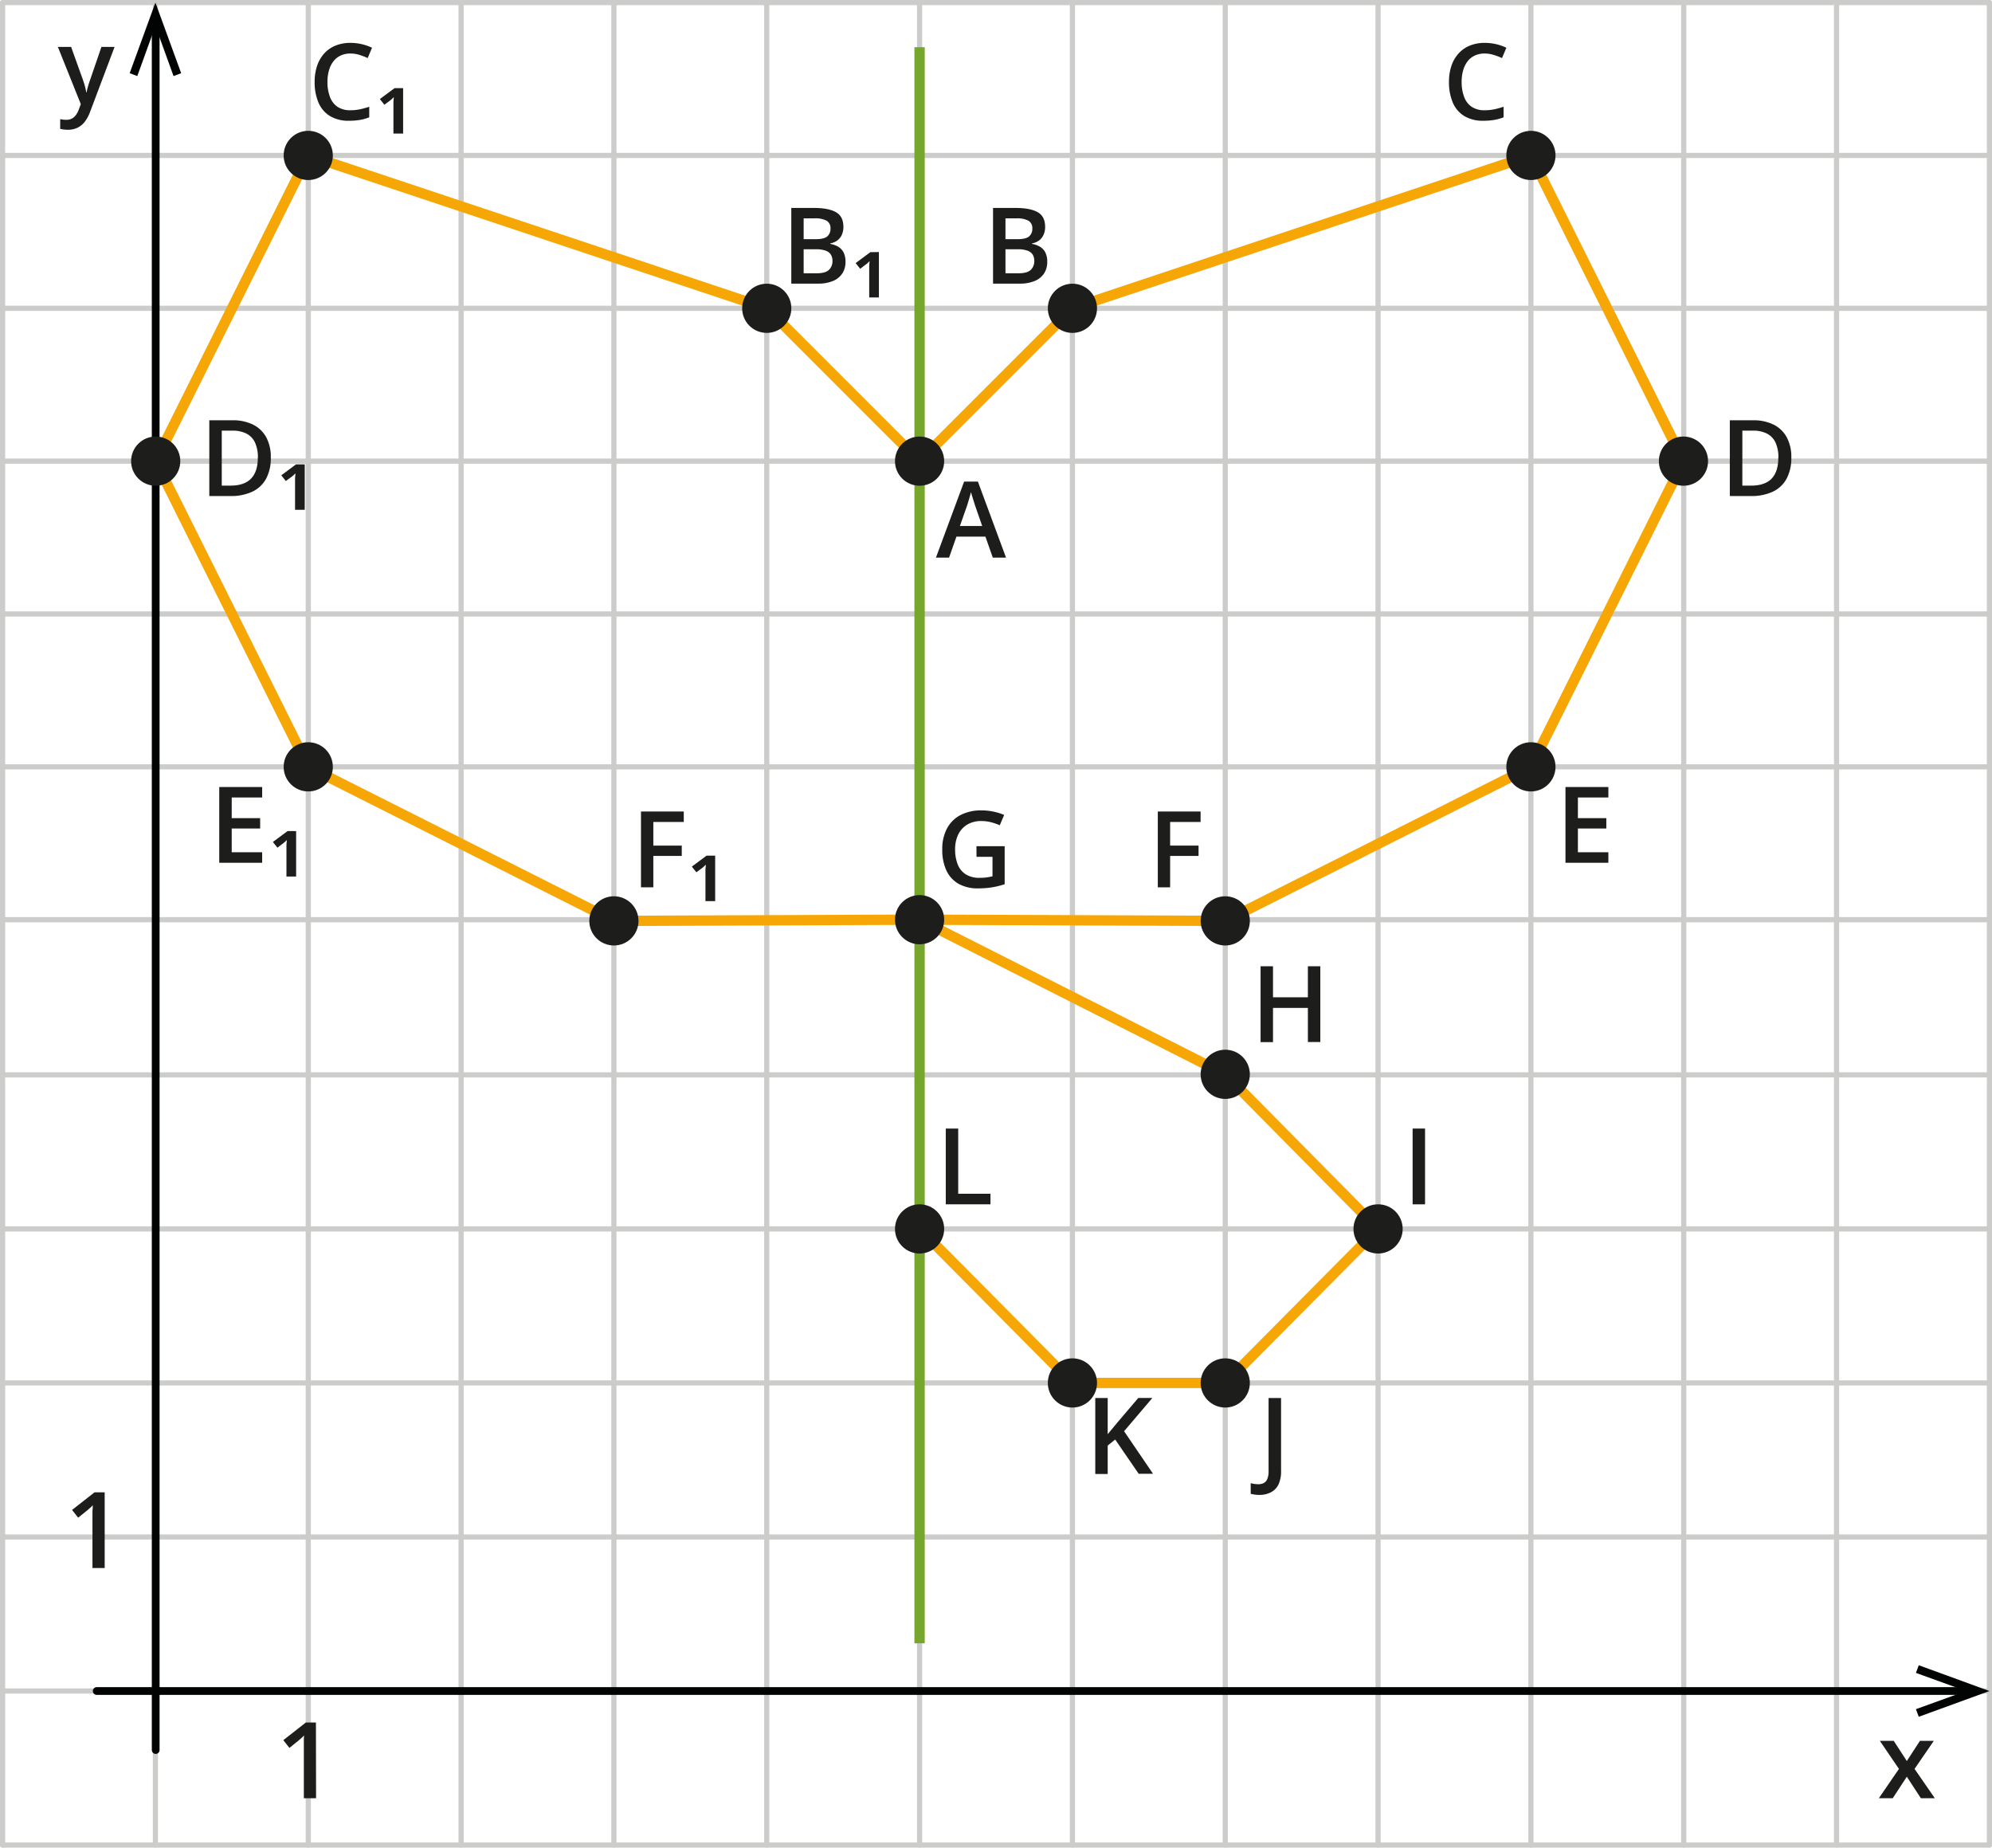 <svg xmlns="http://www.w3.org/2000/svg" width="271.94mm" height="252.2mm" viewBox="0 0 770.87 714.91"><defs><style>.cls-1,.cls-2,.cls-5,.cls-6{fill:none;}.cls-1{stroke:#cccccb;stroke-width:2px;}.cls-1,.cls-2{stroke-linecap:round;stroke-linejoin:round;}.cls-2{stroke:#020303;stroke-width:3px;}.cls-3{fill:#020303;fill-rule:evenodd;}.cls-4{fill:#1d1d1b;}.cls-5{stroke:#76a72c;}.cls-5,.cls-6{stroke-miterlimit:10;stroke-width:4px;}.cls-6{stroke:#f6a605;}</style></defs><g id="Слой_2" data-name="Слой 2"><g id="Слой_1-2" data-name="Слой 1"><line class="cls-1" x1="1" y1="355.86" x2="769.87" y2="355.86"/><line class="cls-1" x1="1" y1="237.57" x2="769.87" y2="237.57"/><line class="cls-1" x1="1" y1="296.72" x2="769.87" y2="296.72"/><line class="cls-1" x1="1" y1="415.91" x2="769.87" y2="415.91"/><line class="cls-1" x1="1" y1="475.51" x2="769.87" y2="475.51"/><line class="cls-1" x1="1" y1="535.11" x2="769.87" y2="535.11"/><line class="cls-1" x1="1" y1="594.71" x2="769.87" y2="594.71"/><line class="cls-1" x1="1" y1="654.31" x2="769.87" y2="654.31"/><line class="cls-1" x1="1" y1="713.91" x2="769.87" y2="713.91"/><line class="cls-1" x1="1" y1="178.43" x2="769.87" y2="178.43"/><line class="cls-1" x1="1" y1="119.29" x2="769.87" y2="119.29"/><line class="cls-1" x1="1" y1="1" x2="769.87" y2="1"/><line class="cls-1" x1="1" y1="60.14" x2="769.87" y2="60.14"/><line class="cls-1" x1="178.43" y1="1" x2="178.43" y2="713.91"/><line class="cls-1" x1="296.72" y1="1" x2="296.72" y2="713.91"/><line class="cls-1" x1="237.57" y1="1" x2="237.57" y2="713.91"/><line class="cls-1" x1="119.29" y1="1" x2="119.29" y2="713.91"/><line class="cls-1" x1="60.14" y1="1" x2="60.14" y2="713.91"/><line class="cls-1" x1="1" y1="1" x2="1" y2="713.91"/><line class="cls-1" x1="355.86" y1="1" x2="355.86" y2="713.91"/><line class="cls-1" x1="415.01" y1="1" x2="415.01" y2="713.91"/><line class="cls-1" x1="474.15" y1="1" x2="474.15" y2="713.91"/><line class="cls-1" x1="533.29" y1="1" x2="533.29" y2="713.91"/><line class="cls-1" x1="651.58" y1="1" x2="651.58" y2="713.91"/><line class="cls-1" x1="592.44" y1="1" x2="592.44" y2="713.91"/><line class="cls-1" x1="710.72" y1="1" x2="710.72" y2="713.91"/><line class="cls-1" x1="769.87" y1="1" x2="769.87" y2="713.91"/><line class="cls-2" x1="60.25" y1="677.15" x2="60.25" y2="7.4"/><polygon class="cls-3" points="50.18 28.32 53.13 29.43 60.14 10.05 67.16 29.43 70.11 28.32 60.14 1 50.18 28.32"/><line class="cls-2" x1="37.42" y1="654.31" x2="762.95" y2="654.31"/><polygon class="cls-3" points="742.53 644.34 741.43 647.3 760.82 654.32 741.43 661.34 742.53 664.28 769.87 654.32 742.53 644.34"/><path class="cls-4" d="M122.31,695.79h-4.73V676.93c0-.63,0-1.26,0-1.89s0-1.24,0-1.84.06-1.17.08-1.7a12.1,12.1,0,0,1-1,1c-.41.36-.84.73-1.31,1.12l-3.35,2.71-2.36-3,8.7-6.82h3.92Z"/><path class="cls-4" d="M40.51,606.72H35.78V587.85c0-.62,0-1.25,0-1.88s0-1.24.05-1.84.06-1.17.08-1.71a10.7,10.7,0,0,1-1,1c-.41.36-.84.74-1.31,1.13l-3.35,2.7-2.36-3,8.7-6.82h3.92Z"/><path class="cls-4" d="M135.62,20.71a8.82,8.82,0,0,0-3.75.76,7.52,7.52,0,0,0-2.8,2.2,10.34,10.34,0,0,0-1.74,3.48,15.87,15.87,0,0,0-.61,4.58,16.07,16.07,0,0,0,1,5.85,7.84,7.84,0,0,0,2.92,3.77,8.77,8.77,0,0,0,4.95,1.31,18.15,18.15,0,0,0,3.65-.36,31.21,31.21,0,0,0,3.65-1V45.4a18.94,18.94,0,0,1-3.61,1,24.89,24.89,0,0,1-4.21.32,13.69,13.69,0,0,1-7.46-1.87,11.15,11.15,0,0,1-4.4-5.25,20,20,0,0,1-1.45-7.94,19.2,19.2,0,0,1,.92-6.08,13.43,13.43,0,0,1,2.68-4.77,12,12,0,0,1,4.36-3.12,15.18,15.18,0,0,1,5.95-1.1,19.54,19.54,0,0,1,8.3,1.88l-1.68,4a26.51,26.51,0,0,0-3.2-1.23A11.39,11.39,0,0,0,135.62,20.71Z"/><path class="cls-4" d="M156,34.1V51.68h-3.75V41.54c0-.42,0-.88,0-1.38s0-1,.06-1.45.06-.85.08-1.14c-.22.24-.5.51-.83.81a8.69,8.69,0,0,1-.95.77l-1.87,1.38L147,38.33l5.69-4.23Z"/><path class="cls-4" d="M574.53,20.71a8.86,8.86,0,0,0-3.76.76,7.68,7.68,0,0,0-2.8,2.2,10.34,10.34,0,0,0-1.74,3.48,16.23,16.23,0,0,0-.6,4.58,16.08,16.08,0,0,0,1,5.85,7.86,7.86,0,0,0,2.93,3.77,8.77,8.77,0,0,0,5,1.31,18.29,18.29,0,0,0,3.65-.36,31.75,31.75,0,0,0,3.65-1V45.4a19.15,19.15,0,0,1-3.61,1,25,25,0,0,1-4.21.32,13.7,13.7,0,0,1-7.47-1.87,11.21,11.21,0,0,1-4.4-5.25,20.17,20.17,0,0,1-1.44-7.94,19.2,19.2,0,0,1,.91-6.08,13.45,13.45,0,0,1,2.69-4.77,11.89,11.89,0,0,1,4.36-3.12,15.11,15.11,0,0,1,5.95-1.1,19.54,19.54,0,0,1,8.3,1.88l-1.69,4A26.36,26.36,0,0,0,578,21.24,11.44,11.44,0,0,0,574.53,20.71Z"/><path class="cls-4" d="M384.2,215.77l-2.86-8.14H370.13l-2.86,8.14h-5.08l10.91-29.43h5.33l10.89,29.43Zm-4.11-12.25-2.78-8-.46-1.46c-.2-.63-.4-1.27-.6-1.94l-.51-1.69c-.13.55-.29,1.16-.49,1.84s-.38,1.31-.56,1.9l-.41,1.35-2.81,8Z"/><path class="cls-4" d="M377.87,327.42h10.92v14.72a33.44,33.44,0,0,1-4.76,1.18,33,33,0,0,1-5.54.42,15,15,0,0,1-7.56-1.77,11.51,11.51,0,0,1-4.69-5.15,18.82,18.82,0,0,1-1.6-8.16,16.79,16.79,0,0,1,1.78-8,12.49,12.49,0,0,1,5.19-5.24,17.17,17.17,0,0,1,8.26-1.85,21.94,21.94,0,0,1,4.62.48,22.4,22.4,0,0,1,4.1,1.28l-1.7,4a20.43,20.43,0,0,0-3.32-1.16,15,15,0,0,0-3.82-.48,10.36,10.36,0,0,0-5.42,1.36,9.08,9.08,0,0,0-3.5,3.83,13.08,13.08,0,0,0-1.22,5.83,15.58,15.58,0,0,0,1,5.74,8.05,8.05,0,0,0,3.08,3.84,9.77,9.77,0,0,0,5.42,1.37,18.89,18.89,0,0,0,2.82-.18c.78-.12,1.5-.26,2.15-.4v-7.54h-6.19Z"/><path class="cls-4" d="M366,466V436.68h4.81V461.9H383.3V466Z"/><path class="cls-4" d="M306.22,80.46h8.72q5.67,0,8.56,1.64t2.88,5.7a7.3,7.3,0,0,1-.59,3A5.54,5.54,0,0,1,324.08,93a6.28,6.28,0,0,1-2.77,1.17v.2a9.27,9.27,0,0,1,3,1.06,5.5,5.5,0,0,1,2.11,2.19,7.78,7.78,0,0,1,.77,3.69,8,8,0,0,1-1.28,4.57,7.85,7.85,0,0,1-3.62,2.86,14.4,14.4,0,0,1-5.59,1H306.22ZM311,92.55h4.61c2.18,0,3.69-.36,4.52-1.07a3.79,3.79,0,0,0,1.25-3.08,3.25,3.25,0,0,0-1.49-3,9.36,9.36,0,0,0-4.72-.91H311Zm0,3.9v9.29h5.07q3.34,0,4.71-1.31a4.65,4.65,0,0,0,1.37-3.53,4.44,4.44,0,0,0-.61-2.36,3.81,3.81,0,0,0-2-1.54,10.49,10.49,0,0,0-3.73-.55Z"/><path class="cls-4" d="M340.12,97.52V115.1h-3.75V105c0-.41,0-.87,0-1.37s0-1,.06-1.45.05-.85.08-1.15c-.23.25-.51.52-.83.82a10.11,10.11,0,0,1-1,.77L332.88,104l-1.76-2.2,5.69-4.23Z"/><path class="cls-4" d="M384.29,80.46H393c3.78,0,6.64.55,8.56,1.64s2.89,3,2.89,5.7a7.3,7.3,0,0,1-.6,3A5.54,5.54,0,0,1,402.15,93a6.28,6.28,0,0,1-2.77,1.17v.2a9.27,9.27,0,0,1,3,1.06,5.5,5.5,0,0,1,2.11,2.19,7.78,7.78,0,0,1,.77,3.69,8,8,0,0,1-1.27,4.57,7.93,7.93,0,0,1-3.63,2.86,14.37,14.37,0,0,1-5.59,1H384.29Zm4.81,12.09h4.61c2.18,0,3.69-.36,4.52-1.07a3.8,3.8,0,0,0,1.26-3.08,3.25,3.25,0,0,0-1.5-3,9.33,9.33,0,0,0-4.72-.91H389.1Zm0,3.9v9.29h5.07q3.34,0,4.71-1.31a4.65,4.65,0,0,0,1.37-3.53,4.53,4.53,0,0,0-.6-2.36,3.88,3.88,0,0,0-2-1.54,10.45,10.45,0,0,0-3.73-.55Z"/><path class="cls-4" d="M104.8,177a16.86,16.86,0,0,1-1.84,8.27,11.79,11.79,0,0,1-5.36,5,19.57,19.57,0,0,1-8.46,1.67H81V162.62h9a17.51,17.51,0,0,1,7.85,1.64,11.72,11.72,0,0,1,5.12,4.83A15.93,15.93,0,0,1,104.8,177Zm-5,.14a13.69,13.69,0,0,0-1.13-5.93,7.39,7.39,0,0,0-3.33-3.45,11.73,11.73,0,0,0-5.38-1.13H85.82V187.9h3.4q5.3,0,7.92-2.7C98.89,183.39,99.77,180.71,99.77,177.14Z"/><path class="cls-4" d="M117.93,179.68v17.58h-3.75V187.12c0-.41,0-.87,0-1.37s0-1,.06-1.46.06-.85.08-1.14c-.23.24-.5.51-.83.81a8.69,8.69,0,0,1-1,.77l-1.87,1.39-1.76-2.21,5.69-4.23Z"/><path class="cls-4" d="M693.21,177a16.86,16.86,0,0,1-1.85,8.27,11.77,11.77,0,0,1-5.35,5,19.61,19.61,0,0,1-8.46,1.67h-8.14V162.62h9a17.56,17.56,0,0,1,7.86,1.64,11.69,11.69,0,0,1,5.11,4.83A15.93,15.93,0,0,1,693.21,177Zm-5,.14a13.55,13.55,0,0,0-1.13-5.93,7.29,7.29,0,0,0-3.33-3.45,11.67,11.67,0,0,0-5.38-1.13h-4.11V187.9h3.41q5.29,0,7.92-2.7C687.3,183.39,688.17,180.71,688.17,177.14Z"/><path class="cls-4" d="M101.45,333.83H84.85V304.52h16.6v4.05H89.67v8h11v4h-11v9.2h11.78Z"/><path class="cls-4" d="M114.6,321.58v17.58h-3.75V329c0-.41,0-.87,0-1.37s0-1,.06-1.46.06-.85.08-1.14c-.22.24-.5.51-.83.81a10.24,10.24,0,0,1-1,.78L107.37,328l-1.77-2.21,5.69-4.23Z"/><path class="cls-4" d="M622.41,333.83h-16.6V304.52h16.6v4.05H610.62v8h11v4h-11v9.2h11.79Z"/><path class="cls-4" d="M252.83,343.34h-4.78V314h16.56v4.05H252.83v9.14h11v4h-11Z"/><path class="cls-4" d="M276.76,331.09v17.58H273V338.53c0-.42,0-.87,0-1.38s0-1,.06-1.45.06-.85.08-1.14c-.23.24-.5.51-.83.81a8.69,8.69,0,0,1-.95.77l-1.87,1.38-1.76-2.2,5.69-4.23Z"/><path class="cls-4" d="M452.82,343.34h-4.77V314h16.56v4.05H452.82v9.14h11v4h-11Z"/><path class="cls-4" d="M510.94,403.19h-4.81V390h-13.5v13.23h-4.81V373.88h4.81v12h13.5v-12h4.81Z"/><path class="cls-4" d="M546.66,466V436.68h4.81V466Z"/><path class="cls-4" d="M487.34,578.43a12.11,12.11,0,0,1-1.93-.14A11.42,11.42,0,0,1,484,578V573.9c.43.1.89.2,1.39.28a9.85,9.85,0,0,0,1.58.12,4.65,4.65,0,0,0,2-.42,3.05,3.05,0,0,0,1.42-1.53,7.36,7.36,0,0,0,.53-3.1V540.94h4.83v28.14a12,12,0,0,1-1,5.34,6.72,6.72,0,0,1-2.93,3A9.44,9.44,0,0,1,487.34,578.43Z"/><path class="cls-4" d="M446.2,570.25h-5.55L431.55,557l-2.89,2.34v11h-4.81V540.94h4.81v14c.59-.72,1.19-1.44,1.79-2.15s1.2-1.44,1.8-2.18l8.24-9.68h5.45L435,553.79Z"/><path class="cls-4" d="M22.39,18.15h5.13l4.55,12.67c.2.57.38,1.14.55,1.69s.31,1.1.44,1.64.23,1.07.31,1.6h.12c.14-.69.33-1.47.57-2.33s.53-1.73.84-2.6l4.35-12.67h5.09L34.82,43.39a14.3,14.3,0,0,1-2,3.7A7.81,7.81,0,0,1,30,49.41a8.28,8.28,0,0,1-3.7.79,11.28,11.28,0,0,1-1.75-.11c-.49-.07-.91-.15-1.26-.23V46.1c.28.06.63.12,1.06.18a11.41,11.41,0,0,0,1.32.08,4.35,4.35,0,0,0,3.75-1.92,8.79,8.79,0,0,0,1.07-2.07l.78-2.09Z"/><path class="cls-4" d="M734.86,684.45l-7.39-10.85h5.37l5.07,7.8,5.07-7.8h5.37l-7.45,10.85,7.84,11.34h-5.4l-5.43-8.32-5.45,8.32h-5.37Z"/><line class="cls-5" x1="355.86" y1="635.85" x2="355.86" y2="18.26"/><polyline class="cls-6" points="355.86 178.43 296.72 119.29 119.29 60.14 60.25 178.43 119.29 296.72 237.57 356.32 355.86 355.86"/><polyline class="cls-6" points="355.86 178.43 415 119.29 592.44 60.14 651.47 178.43 592.44 296.72 474.15 356.32 355.86 355.86 474.15 415.69 533.29 475.51 474.15 535.11 415 535.11 355.86 475.51"/><circle class="cls-4" cx="474.15" cy="535.11" r="9.52"/><circle class="cls-4" cx="415.01" cy="535.11" r="9.52"/><circle class="cls-4" cx="355.86" cy="475.51" r="9.52"/><circle class="cls-4" cx="474.15" cy="415.69" r="9.52"/><circle class="cls-4" cx="533.29" cy="475.51" r="9.52"/><circle class="cls-4" cx="355.86" cy="355.86" r="9.52"/><circle class="cls-4" cx="355.86" cy="178.43" r="9.52"/><circle class="cls-4" cx="119.29" cy="296.72" r="9.52"/><circle class="cls-4" cx="592.44" cy="296.72" r="9.52"/><circle class="cls-4" cx="237.57" cy="356.32" r="9.52"/><circle class="cls-4" cx="474.15" cy="356.32" r="9.52"/><circle class="cls-4" cx="296.72" cy="119.29" r="9.52"/><circle class="cls-4" cx="415.01" cy="119.29" r="9.52"/><circle class="cls-4" cx="119.29" cy="60.14" r="9.52"/><circle class="cls-4" cx="592.44" cy="60.14" r="9.52"/><circle class="cls-4" cx="60.25" cy="178.43" r="9.52"/><circle class="cls-4" cx="651.47" cy="178.43" r="9.52"/></g></g></svg>